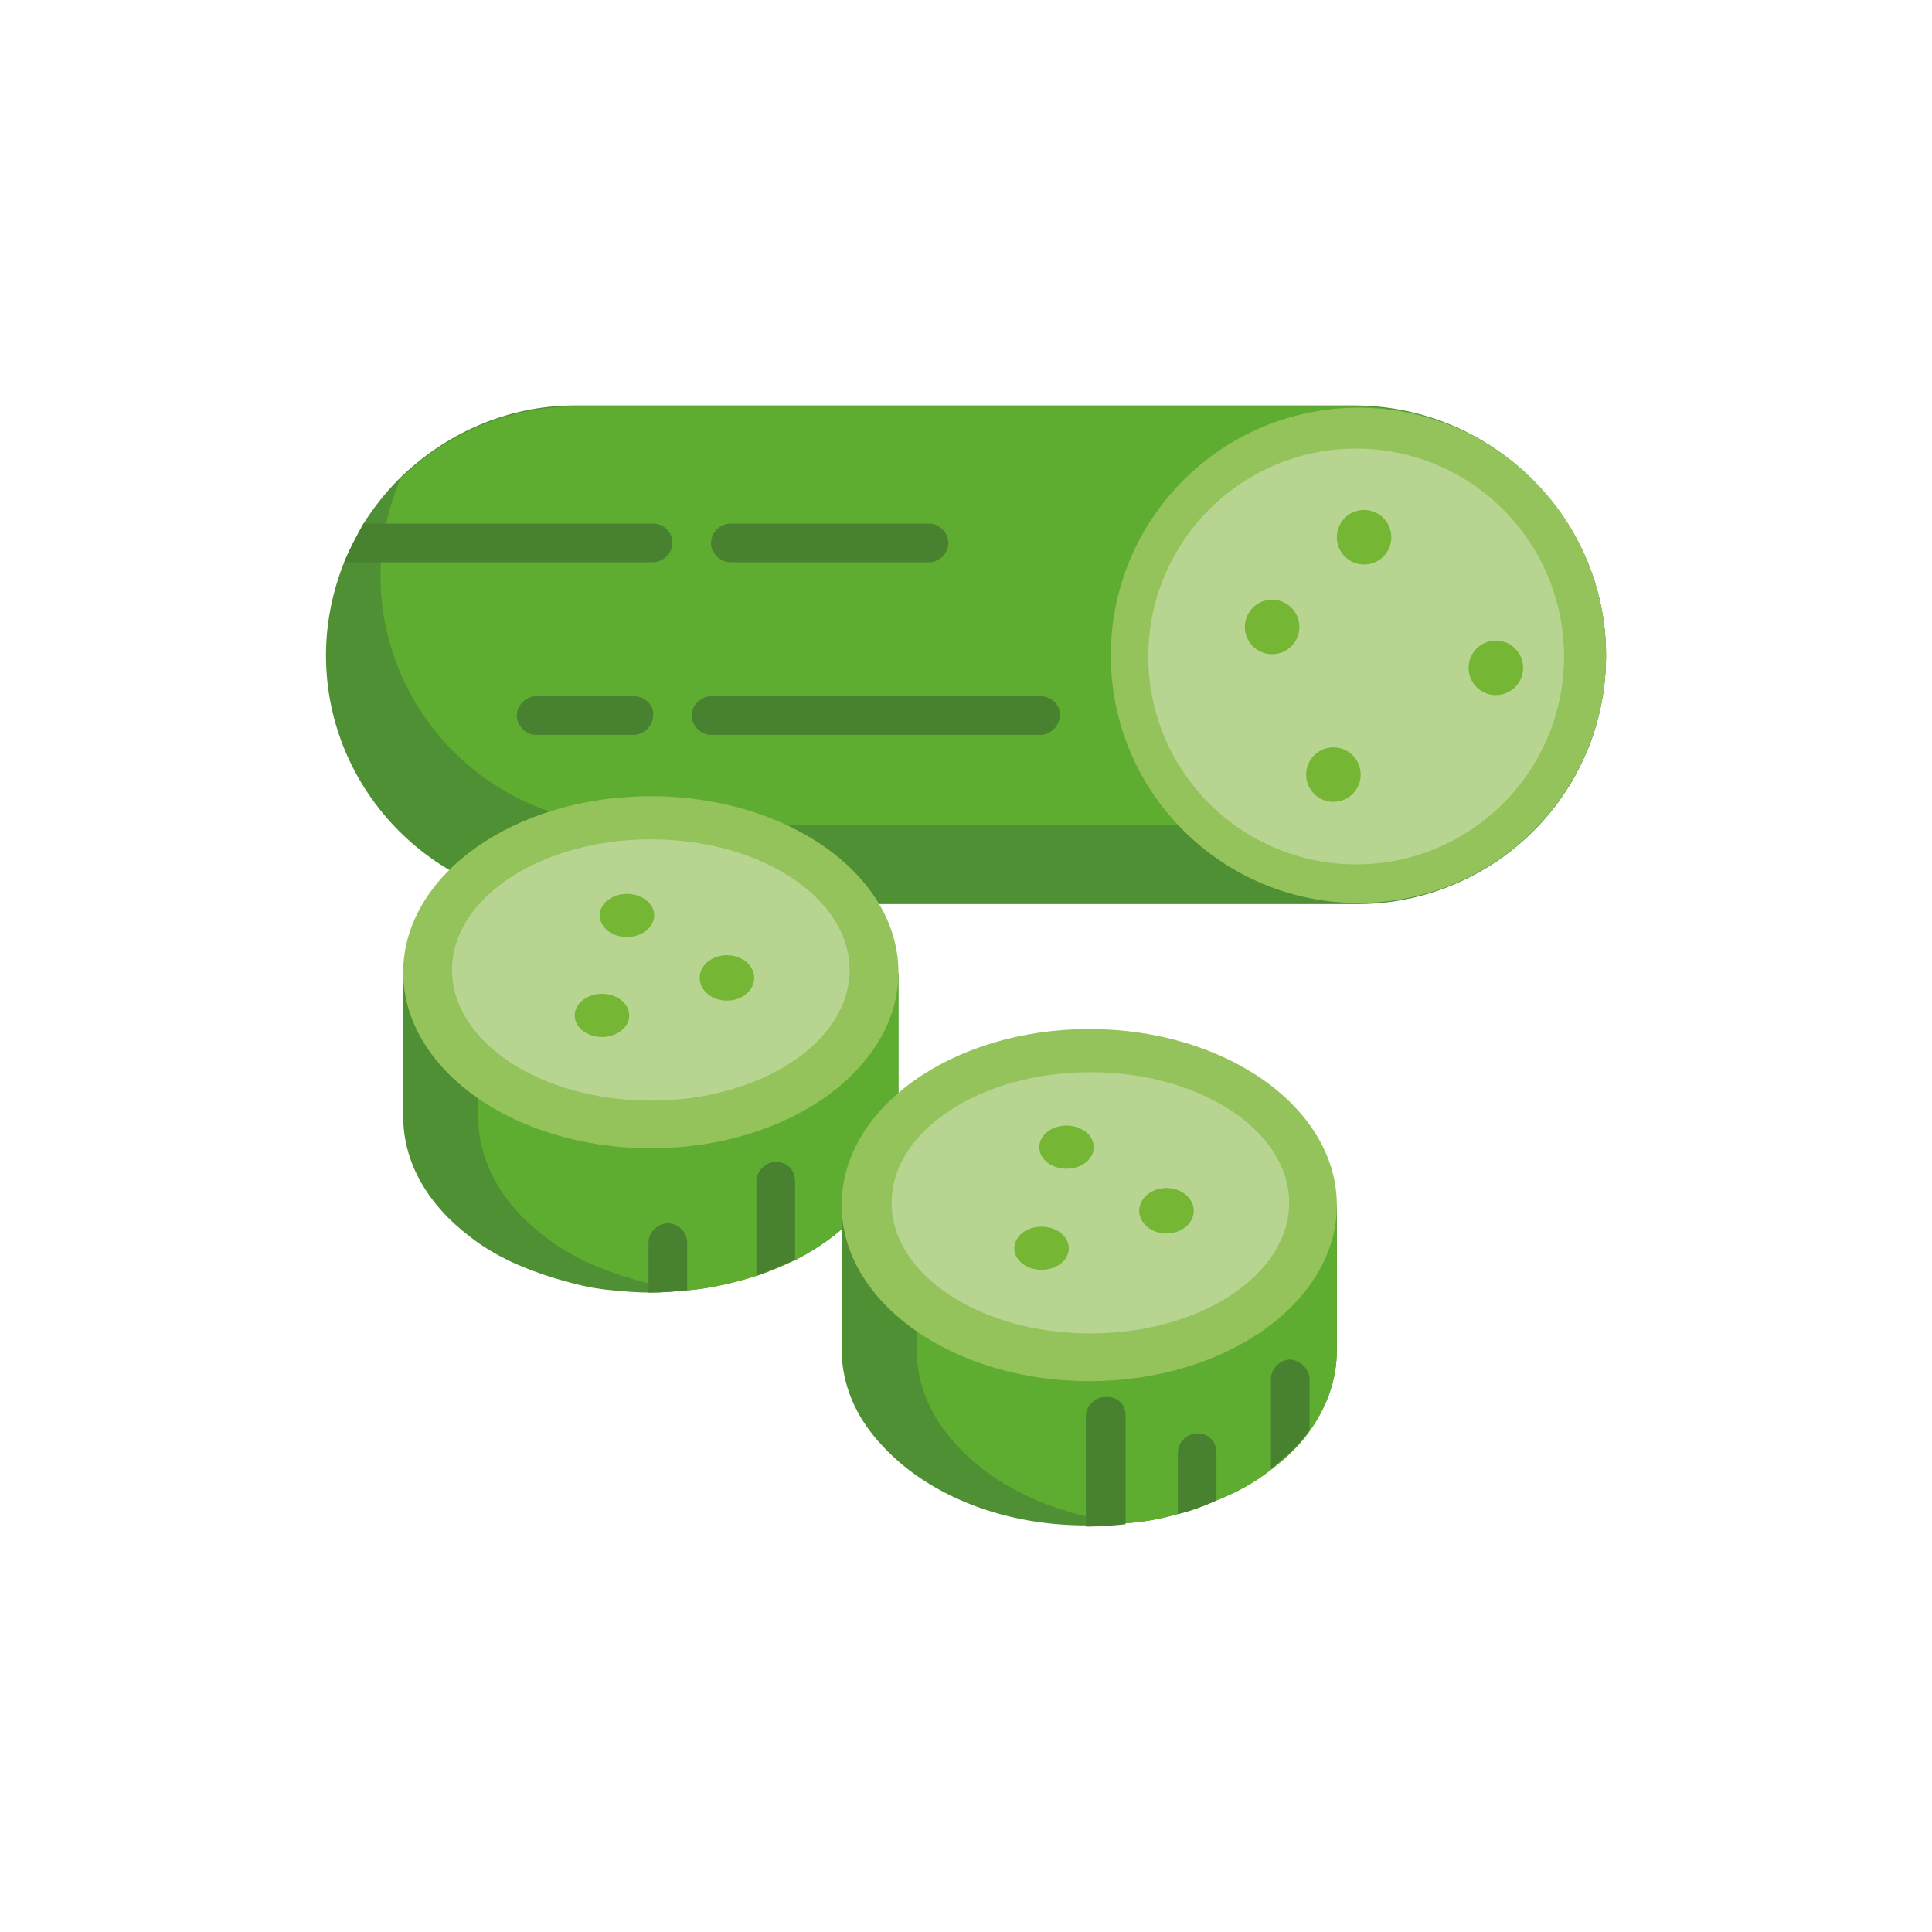 <?xml version="1.0" encoding="utf-8"?>
<!-- Generator: Adobe Illustrator 23.0.3, SVG Export Plug-In . SVG Version: 6.00 Build 0)  -->
<svg version="1.1" id="Capa_1" xmlns="http://www.w3.org/2000/svg" xmlns:xlink="http://www.w3.org/1999/xlink" x="0px" y="0px"
	 viewBox="0 0 170.1 170.1" style="enable-background:new 0 0 170.1 170.1;" xml:space="preserve">
<style type="text/css">
	.st0{fill:#4E9033;}
	.st1{fill:#5EAC30;}
	.st2{fill:#95C35B;}
	.st3{fill:#488231;}
	.st4{fill:#B7D590;}
	.st5{fill:#75B634;}
</style>
<g>
	<path class="st0" d="M79.1,85.7v12.7c0,5.2-3.6,9.7-9,12.5c-1.1,0.5-2.2,1-3.4,1.4c-1.9,0.6-3.9,1.1-6.1,1.3c0,0-0.1,0-0.1,0
		c-1,0.1-2.1,0.2-3.2,0.2h-0.2c-1.1,0-2.1-0.1-3.2-0.2c-1.2-0.1-2.3-0.3-3.4-0.6c-2-0.5-4-1.2-5.7-2c-1.2-0.6-2.4-1.3-3.4-2.1
		c-3.7-2.8-5.9-6.5-5.9-10.6V85.7H79.1L79.1,85.7z"/>
	<path class="st1" d="M79.1,85.7v12.7c0,5.2-3.6,9.7-9,12.5c-1.1,0.5-2.2,1-3.4,1.4c-1.9,0.6-3.9,1.1-6.1,1.3c0,0-0.1,0-0.1,0
		c-1.2-0.1-2.3-0.3-3.4-0.6c-2-0.5-4-1.2-5.7-2c-1.2-0.6-2.4-1.3-3.4-2.1c-3.7-2.8-5.9-6.5-5.9-10.6V85.7H79.1L79.1,85.7z"/>
	<path class="st0" d="M141.4,57.7c0,3-0.6,5.9-1.7,8.5c-3.3,7.9-11.2,13.4-20.2,13.4H50.6c-12.1,0-21.9-9.9-21.9-21.9
		c0-2.9,0.6-5.7,1.6-8.2c0.5-1.2,1.1-2.3,1.7-3.4c0.9-1.4,1.9-2.7,3.1-3.9c0,0,0,0,0.1-0.1c4-3.9,9.4-6.4,15.4-6.4h68.8
		C131.5,35.8,141.4,45.7,141.4,57.7z"/>
	<path class="st1" d="M141.4,57.7c0,3-0.6,5.9-1.7,8.5c-4,3.9-9.4,6.4-15.4,6.4H55.4c-12.1,0-21.9-9.9-21.9-21.9
		c0-2.9,0.6-5.7,1.6-8.2c0-0.1,0.1-0.2,0.1-0.3c4-3.9,9.4-6.4,15.4-6.4h68.8C131.5,35.8,141.4,45.7,141.4,57.7z"/>
	<circle class="st2" cx="119.6" cy="57.7" r="21.8"/>
	<g>
		<path class="st3" d="M59.2,47.8c0,0.9-0.8,1.7-1.7,1.7H30.3c0.5-1.2,1.1-2.3,1.7-3.4h25.5C58.5,46.1,59.2,46.9,59.2,47.8z"/>
		<path class="st3" d="M64.3,49.5h17.5c0.9,0,1.7-0.8,1.7-1.7s-0.8-1.7-1.7-1.7H64.3c-0.9,0-1.7,0.8-1.7,1.7S63.4,49.5,64.3,49.5z"
			/>
		<path class="st3" d="M55.8,61.3h-8.6c-0.9,0-1.7,0.8-1.7,1.7c0,0.9,0.8,1.7,1.7,1.7h8.6c0.9,0,1.7-0.8,1.7-1.7
			C57.6,62.1,56.8,61.3,55.8,61.3z"/>
		<path class="st3" d="M91.6,61.3h-29c-0.9,0-1.7,0.8-1.7,1.7c0,0.9,0.8,1.7,1.7,1.7h29c0.9,0,1.7-0.8,1.7-1.7
			C93.4,62.1,92.6,61.3,91.6,61.3z"/>
	</g>
	<ellipse class="st2" cx="57.3" cy="85.6" rx="21.8" ry="15.5"/>
	<ellipse class="st4" cx="57.3" cy="85.4" rx="17.5" ry="11.5"/>
	<g>
		<ellipse class="st5" cx="55.2" cy="80.6" rx="2.4" ry="1.9"/>
		<ellipse class="st5" cx="53" cy="89.4" rx="2.4" ry="1.9"/>
		<ellipse class="st5" cx="64" cy="86.1" rx="2.4" ry="2"/>
	</g>
	<path class="st0" d="M117.7,106.2v12.7c0,2.6-0.9,5-2.4,7.1c-0.9,1.3-2.1,2.4-3.4,3.4c-1.4,1.1-3,2-4.8,2.7
		c-1.1,0.5-2.2,0.9-3.4,1.2c-1.4,0.4-2.9,0.7-4.5,0.8c0,0-0.1,0-0.1,0c-1,0.1-2.1,0.2-3.2,0.2c-0.1,0-0.2,0-0.3,0
		c-6.2,0-11.7-1.9-15.6-4.9c-1.3-1-2.5-2.2-3.4-3.4c-1.6-2.1-2.5-4.6-2.5-7.2v-12.7L117.7,106.2L117.7,106.2z"/>
	<path class="st1" d="M117.7,106.2v12.7c0,2.6-0.9,5-2.4,7.1c-0.9,1.3-2.1,2.4-3.4,3.4c-1.4,1.1-3,2-4.8,2.7
		c-1.1,0.5-2.2,0.9-3.4,1.2c-1.4,0.4-2.9,0.7-4.5,0.8c-4.9-0.5-9.3-2.2-12.6-4.7c-1.3-1-2.5-2.2-3.4-3.4c-1.6-2.1-2.5-4.6-2.5-7.2
		v-12.7L117.7,106.2L117.7,106.2z"/>
	<ellipse class="st2" cx="95.9" cy="106.1" rx="21.8" ry="15.5"/>
	<ellipse class="st4" cx="96" cy="105.9" rx="17.5" ry="11.5"/>
	<g>
		<ellipse class="st5" cx="93.9" cy="101" rx="2.4" ry="1.9"/>
		<ellipse class="st5" cx="91.7" cy="109.9" rx="2.4" ry="1.9"/>
		<ellipse class="st5" cx="102.7" cy="106.6" rx="2.4" ry="2"/>
	</g>
	<circle class="st4" cx="119.4" cy="57.8" r="18.3"/>
	<g>
		<circle class="st5" cx="120.1" cy="47.3" r="2.4"/>
		<circle class="st5" cx="112" cy="55.2" r="2.4"/>
		<circle class="st5" cx="117.4" cy="68.2" r="2.4"/>
		<circle class="st5" cx="131.7" cy="58.8" r="2.4"/>
	</g>
	<g>
		<path class="st3" d="M60.5,109.4v4.2c-1,0.1-2.1,0.2-3.2,0.2h-0.2v-4.4c0-0.9,0.8-1.7,1.7-1.7C59.7,107.7,60.5,108.5,60.5,109.4z"
			/>
		<path class="st3" d="M115.3,121.5v4.4c-0.9,1.3-2.1,2.4-3.4,3.4v-7.9c0-0.9,0.8-1.7,1.7-1.7C114.6,119.8,115.3,120.6,115.3,121.5z
			"/>
		<path class="st3" d="M99.1,124.6v9.6c-1,0.1-2.1,0.2-3.2,0.2c-0.1,0-0.2,0-0.3,0v-9.7c0-0.9,0.8-1.7,1.7-1.7
			C98.3,122.9,99.1,123.6,99.1,124.6z"/>
		<path class="st3" d="M107.1,127.9v4.2c-1.1,0.5-2.2,0.9-3.4,1.2v-5.4c0-0.9,0.8-1.7,1.7-1.7C106.4,126.2,107.1,126.9,107.1,127.9z
			"/>
		<path class="st3" d="M70,104v6.9c-1.1,0.5-2.2,1-3.4,1.4V104c0-0.9,0.8-1.7,1.7-1.7C69.3,102.3,70,103,70,104z"/>
	</g>
</g>
</svg>
